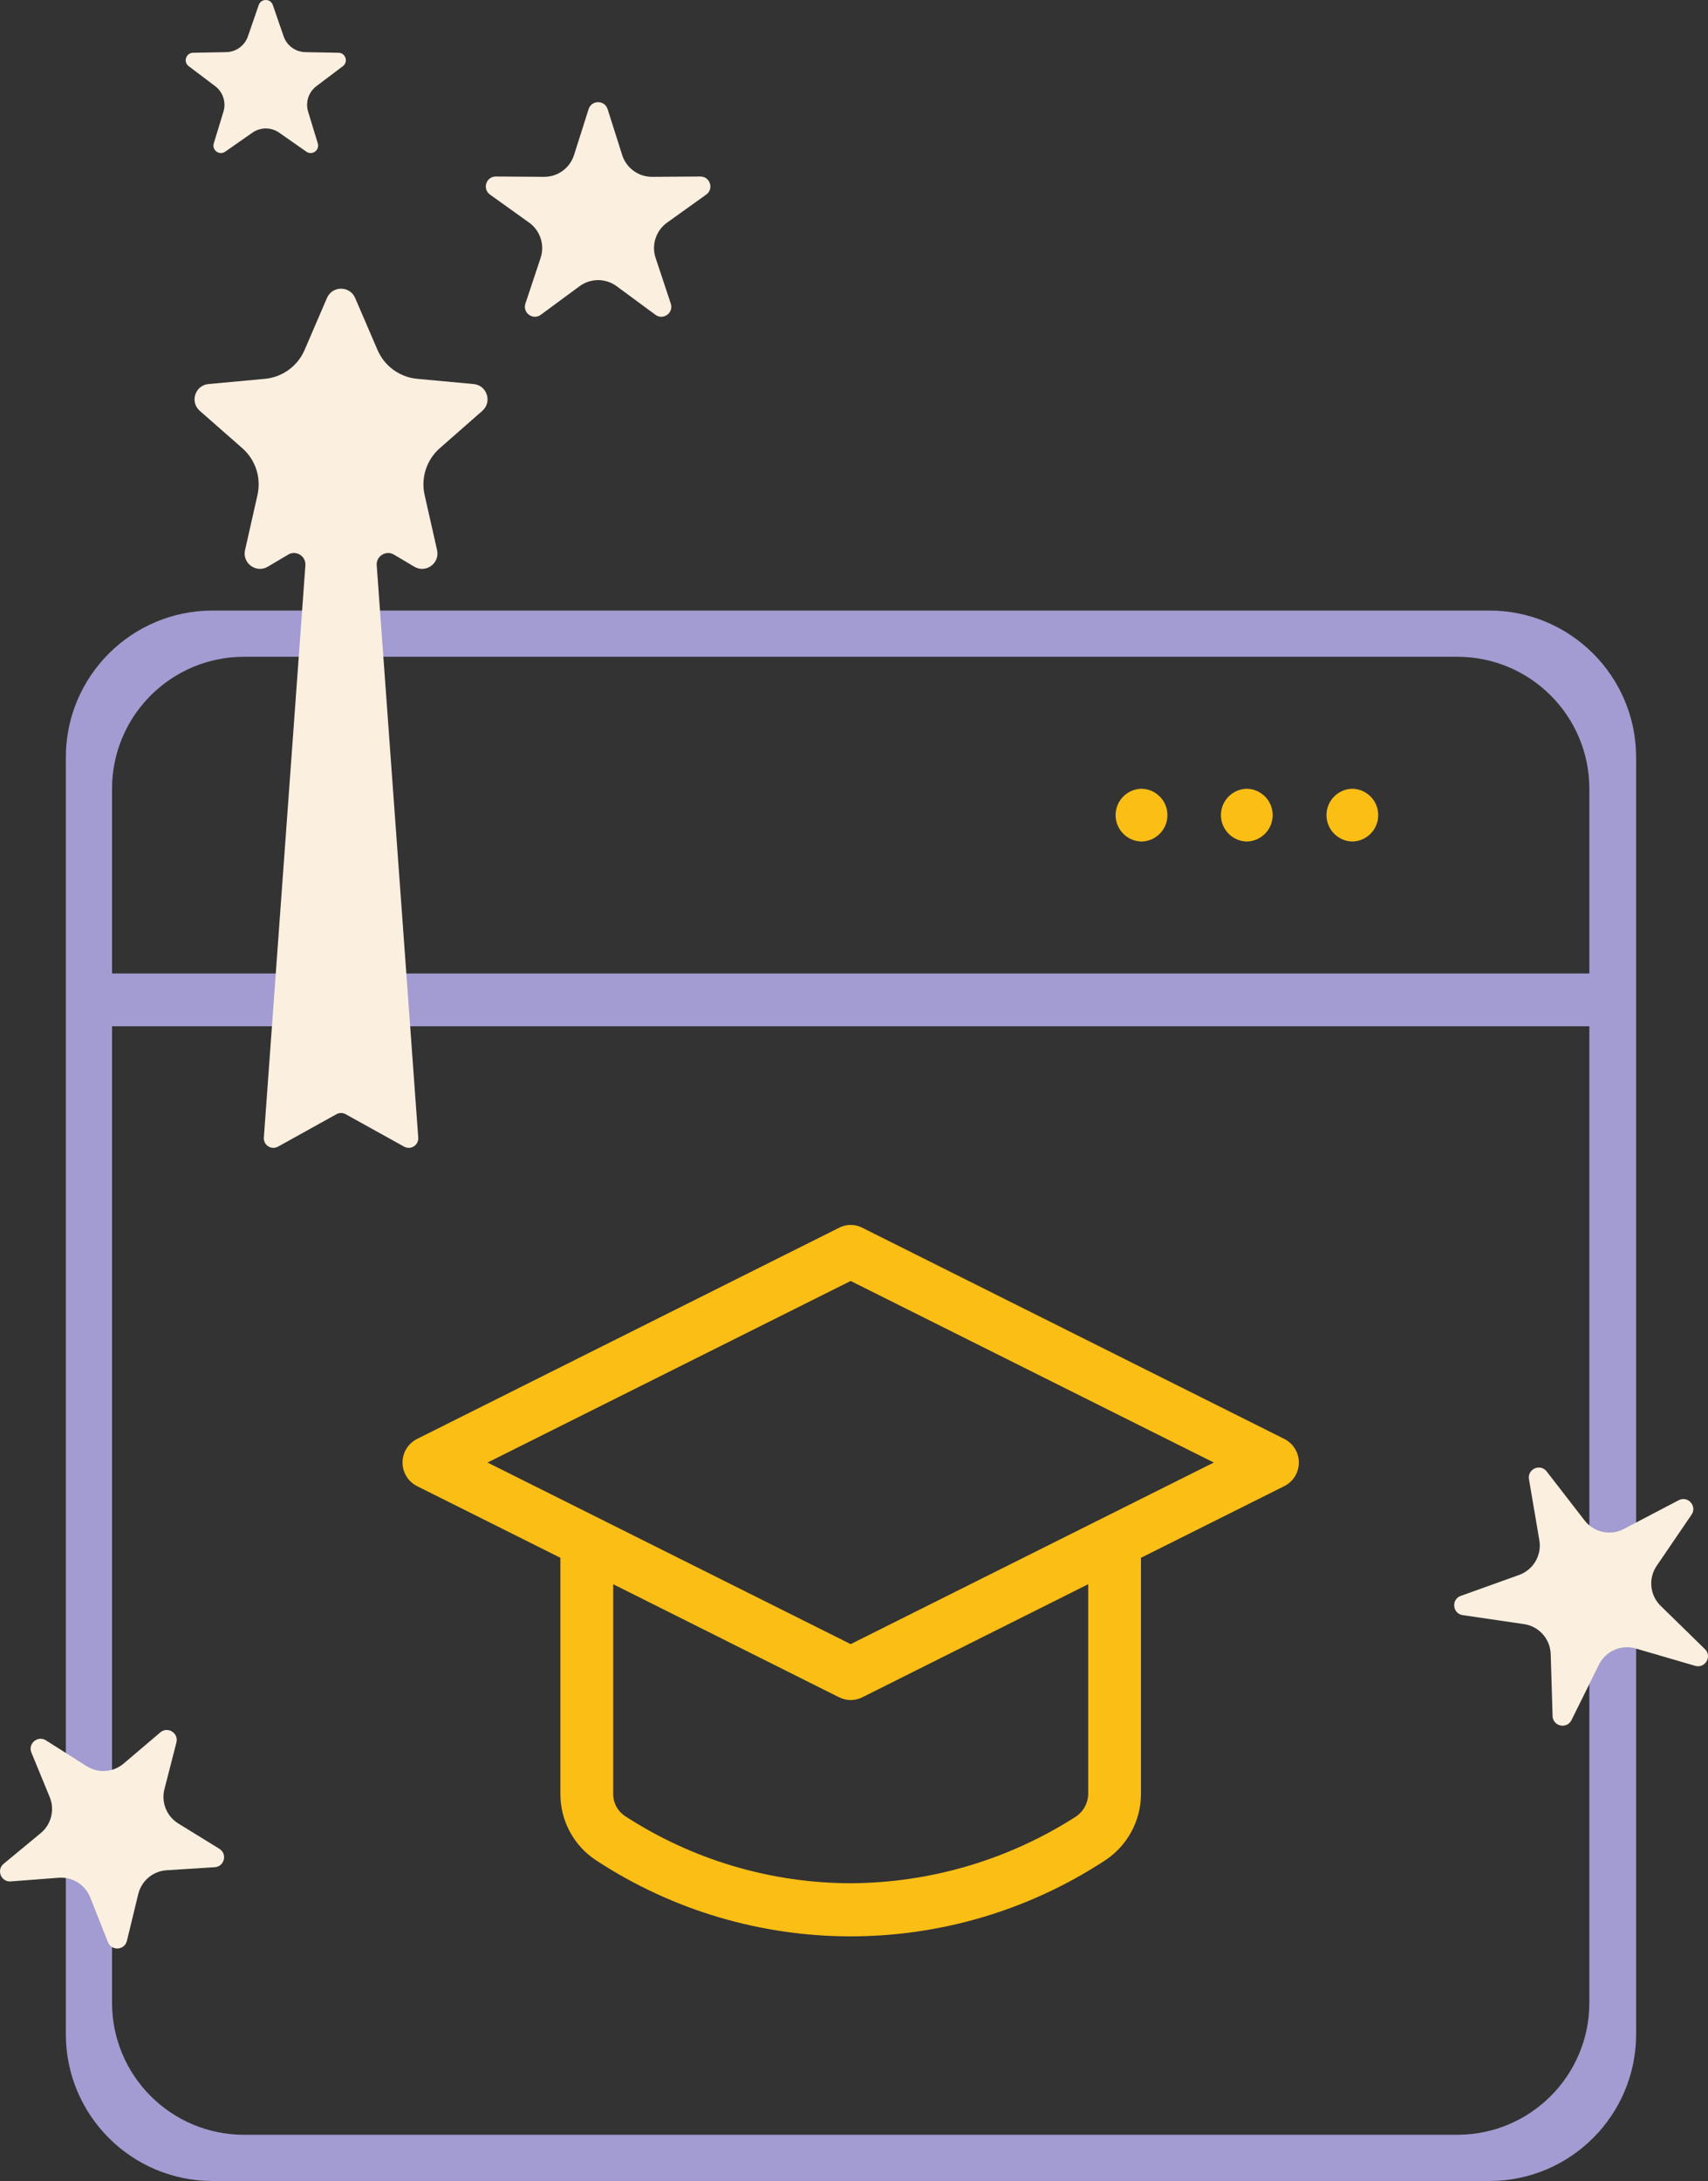 <svg xmlns="http://www.w3.org/2000/svg" id="Capa_2" data-name="Capa 2" viewBox="0 0 2201.41 2810.75"><rect x="0" y="0" width="2201.41" height="2810.75" fill="#333333" stroke="none"/><defs><style>      .cls-1 {        fill: #fabe15;      }      .cls-1, .cls-2, .cls-3 {        stroke-width: 0px;      }      .cls-2 {        fill: #fbefdf;      }      .cls-3 {        fill: #a29cd2;      }    </style></defs><g id="Capa_1-2" data-name="Capa 1"><g><g><path class="cls-1" d="M537.26,1915.11l185.03,92.51v304.43c-.09,34.4,17.18,66.5,45.91,85.37,198.69,130.35,455.7,130.77,654.78,1.02,29.54-18.81,47.51-51.37,47.6-86.4v-304.43l185.03-92.51c11.33-5.82,18.45-17.51,18.45-30.27s-7.11-24.42-18.42-30.27l-543.87-272.12c-9.59-5.09-21.07-5.09-30.63,0l-543.87,272.12c-11.33,5.85-18.45,17.51-18.45,30.27s7.11,24.45,18.45,30.27ZM1402.57,2312.06c-.24,12.03-6.51,23.15-16.67,29.6-86.46,55.29-186.84,84.89-289.45,85.37-103.4-.18-204.53-30.33-291.17-86.76-9.38-6.3-14.98-16.91-14.95-28.22v-270.4l290.81,145.57c4.76,2.38,9.98,3.68,15.31,3.74,5.31-.06,10.55-1.36,15.31-3.74l290.81-145.57v270.4ZM1096.43,1650.84l468.03,234.01-468.03,234.01-468.03-234.01,468.03-234.01Z"></path><path class="cls-1" d="M1471.27,1016.49c-18.54.33-33.4,15.46-33.4,34s14.86,33.7,33.4,34.03c18.54-.33,33.4-15.46,33.4-34.03s-14.86-33.67-33.4-34Z"></path><path class="cls-1" d="M1606.98,1016.49c-18.51.36-33.34,15.49-33.34,34s14.83,33.64,33.34,34.03c18.51-.39,33.34-15.49,33.34-34.03s-14.8-33.64-33.34-34Z"></path><path class="cls-3" d="M1919.55,786.85H274.08c-104.5,0-189.22,84.72-189.22,189.22v1645.47c0,104.5,84.72,189.22,189.22,189.22h1645.47c104.5,0,189.22-84.72,189.22-189.22V976.06c0-104.5-84.72-189.22-189.22-189.22ZM2048.48,2581.11c-.03,93.9-76.18,170.05-170.08,170.08H314.49c-93.93-.03-170.05-76.18-170.08-170.08v-1258.49h1904.07v1258.49ZM2048.48,1254.58H144.41v-238.08c.03-93.9,76.15-170.05,170.08-170.08h1563.92c93.9.03,170.05,76.18,170.08,170.08v238.08Z"></path><path class="cls-1" d="M1743.02,1016.49c-18.51.36-33.34,15.49-33.34,34s14.83,33.64,33.34,34.03c18.54-.39,33.34-15.49,33.34-34.03s-14.8-33.64-33.34-34Z"></path></g><path class="cls-2" d="M840.6,227.9l62.05-.42c12.54-.08,17.76,16,7.57,23.3l-50.44,36.13c-14.36,10.29-20.35,28.72-14.78,45.49l19.57,58.88c3.95,11.9-9.72,21.83-19.82,14.4l-49.95-36.81c-14.22-10.48-33.61-10.48-47.83,0l-49.95,36.81c-10.09,7.44-23.77-2.5-19.82-14.4l19.57-58.88c5.57-16.76-.42-35.2-14.78-45.49l-50.44-36.13c-10.19-7.3-4.97-23.38,7.57-23.3l62.05.42c17.66.12,33.35-11.28,38.69-28.11l18.78-59.14c3.79-11.95,20.7-11.95,24.5,0l18.78,59.14c5.35,16.84,21.03,28.23,38.69,28.11Z"></path><path class="cls-2" d="M229.86,2350.06l52.83,32.54c10.67,6.57,6.58,22.98-5.93,23.77l-61.92,3.9c-17.63,1.11-32.48,13.57-36.65,30.73l-14.62,60.3c-2.95,12.18-19.82,13.36-24.44,1.7l-22.84-57.69c-6.5-16.42-22.94-26.7-40.56-25.36l-61.87,4.73c-12.5.96-18.83-14.72-9.17-22.71l47.81-39.55c13.61-11.26,18.3-30.07,11.58-46.41l-23.61-57.38c-4.77-11.59,8.18-22.46,18.77-15.74l52.39,33.24c14.92,9.46,34.25,8.12,47.71-3.32l47.27-40.19c9.55-8.12,23.89.84,20.77,12.99l-15.43,60.1c-4.39,17.11,2.87,35.09,17.91,44.35Z"></path><path class="cls-2" d="M2092.91,1970.48l70.69-37.05c11.85-6.21,24.12,7.56,16.59,18.62l-44.94,65.96c-11.01,16.15-8.84,37.87,5.14,51.53l57.08,55.78c9.57,9.35.26,25.27-12.58,21.53l-76.61-22.36c-18.76-5.48-38.75,3.3-47.42,20.81l-35.41,71.52c-5.94,11.99-23.96,8.06-24.36-5.31l-2.41-79.77c-.59-19.54-15.11-35.84-34.45-38.67l-78.96-11.57c-13.24-1.94-15.07-20.29-2.48-24.81l75.12-26.95c18.4-6.6,29.41-25.45,26.13-44.71l-13.39-78.68c-2.25-13.19,14.64-20.6,22.83-10.02l48.84,63.12c11.96,15.46,33.29,20.11,50.6,11.04Z"></path><path class="cls-2" d="M393.56,67.2l42.76.79c9.13.17,12.9,11.78,5.61,17.28l-34.13,25.77c-10.1,7.63-14.36,20.74-10.67,32.85l12.47,40.92c2.66,8.73-7.21,15.91-14.7,10.68l-35.06-24.5c-10.37-7.25-24.17-7.25-34.54,0l-35.06,24.5c-7.48,5.23-17.36-1.94-14.7-10.68l12.47-40.92c3.69-12.1-.57-25.22-10.67-32.85l-34.13-25.77c-7.29-5.5-3.52-17.11,5.61-17.28l42.76-.79c12.65-.23,23.81-8.34,27.94-20.3l13.96-40.43c2.98-8.63,15.19-8.63,18.17,0l13.96,40.43c4.13,11.96,15.29,20.07,27.94,20.3Z"></path><path class="cls-2" d="M610.43,494.95l-72.62-6.72c-22.61-2.09-42.27-16.37-51.24-37.23l-28.83-66.99c-6.86-15.94-29.45-15.94-36.31,0l-28.83,66.99c-8.98,20.86-28.64,35.14-51.25,37.23l-72.62,6.72c-17.28,1.6-24.26,23.09-11.22,34.53l54.8,48.12c17.06,14.98,24.57,38.09,19.57,60.24l-16.05,71.14c-3.82,16.92,14.46,30.2,29.38,21.34l26.14-15.53c10.26-6.09,23.13,1.86,22.27,13.76l-53.55,737.86c-.44,9.62,9.83,15.99,18.25,11.32l75.3-41.79c3.71-2.06,8.22-2.06,11.93,0l75.3,41.79c8.42,4.67,18.69-1.7,18.25-11.32l-53.55-737.86c-.86-11.9,12.01-19.85,22.27-13.76l26.14,15.53c14.92,8.86,33.19-4.42,29.38-21.34l-16.05-71.14c-5-22.15,2.51-45.26,19.57-60.24l54.8-48.12c13.04-11.45,6.05-32.94-11.22-34.53Z"></path></g></g></svg>